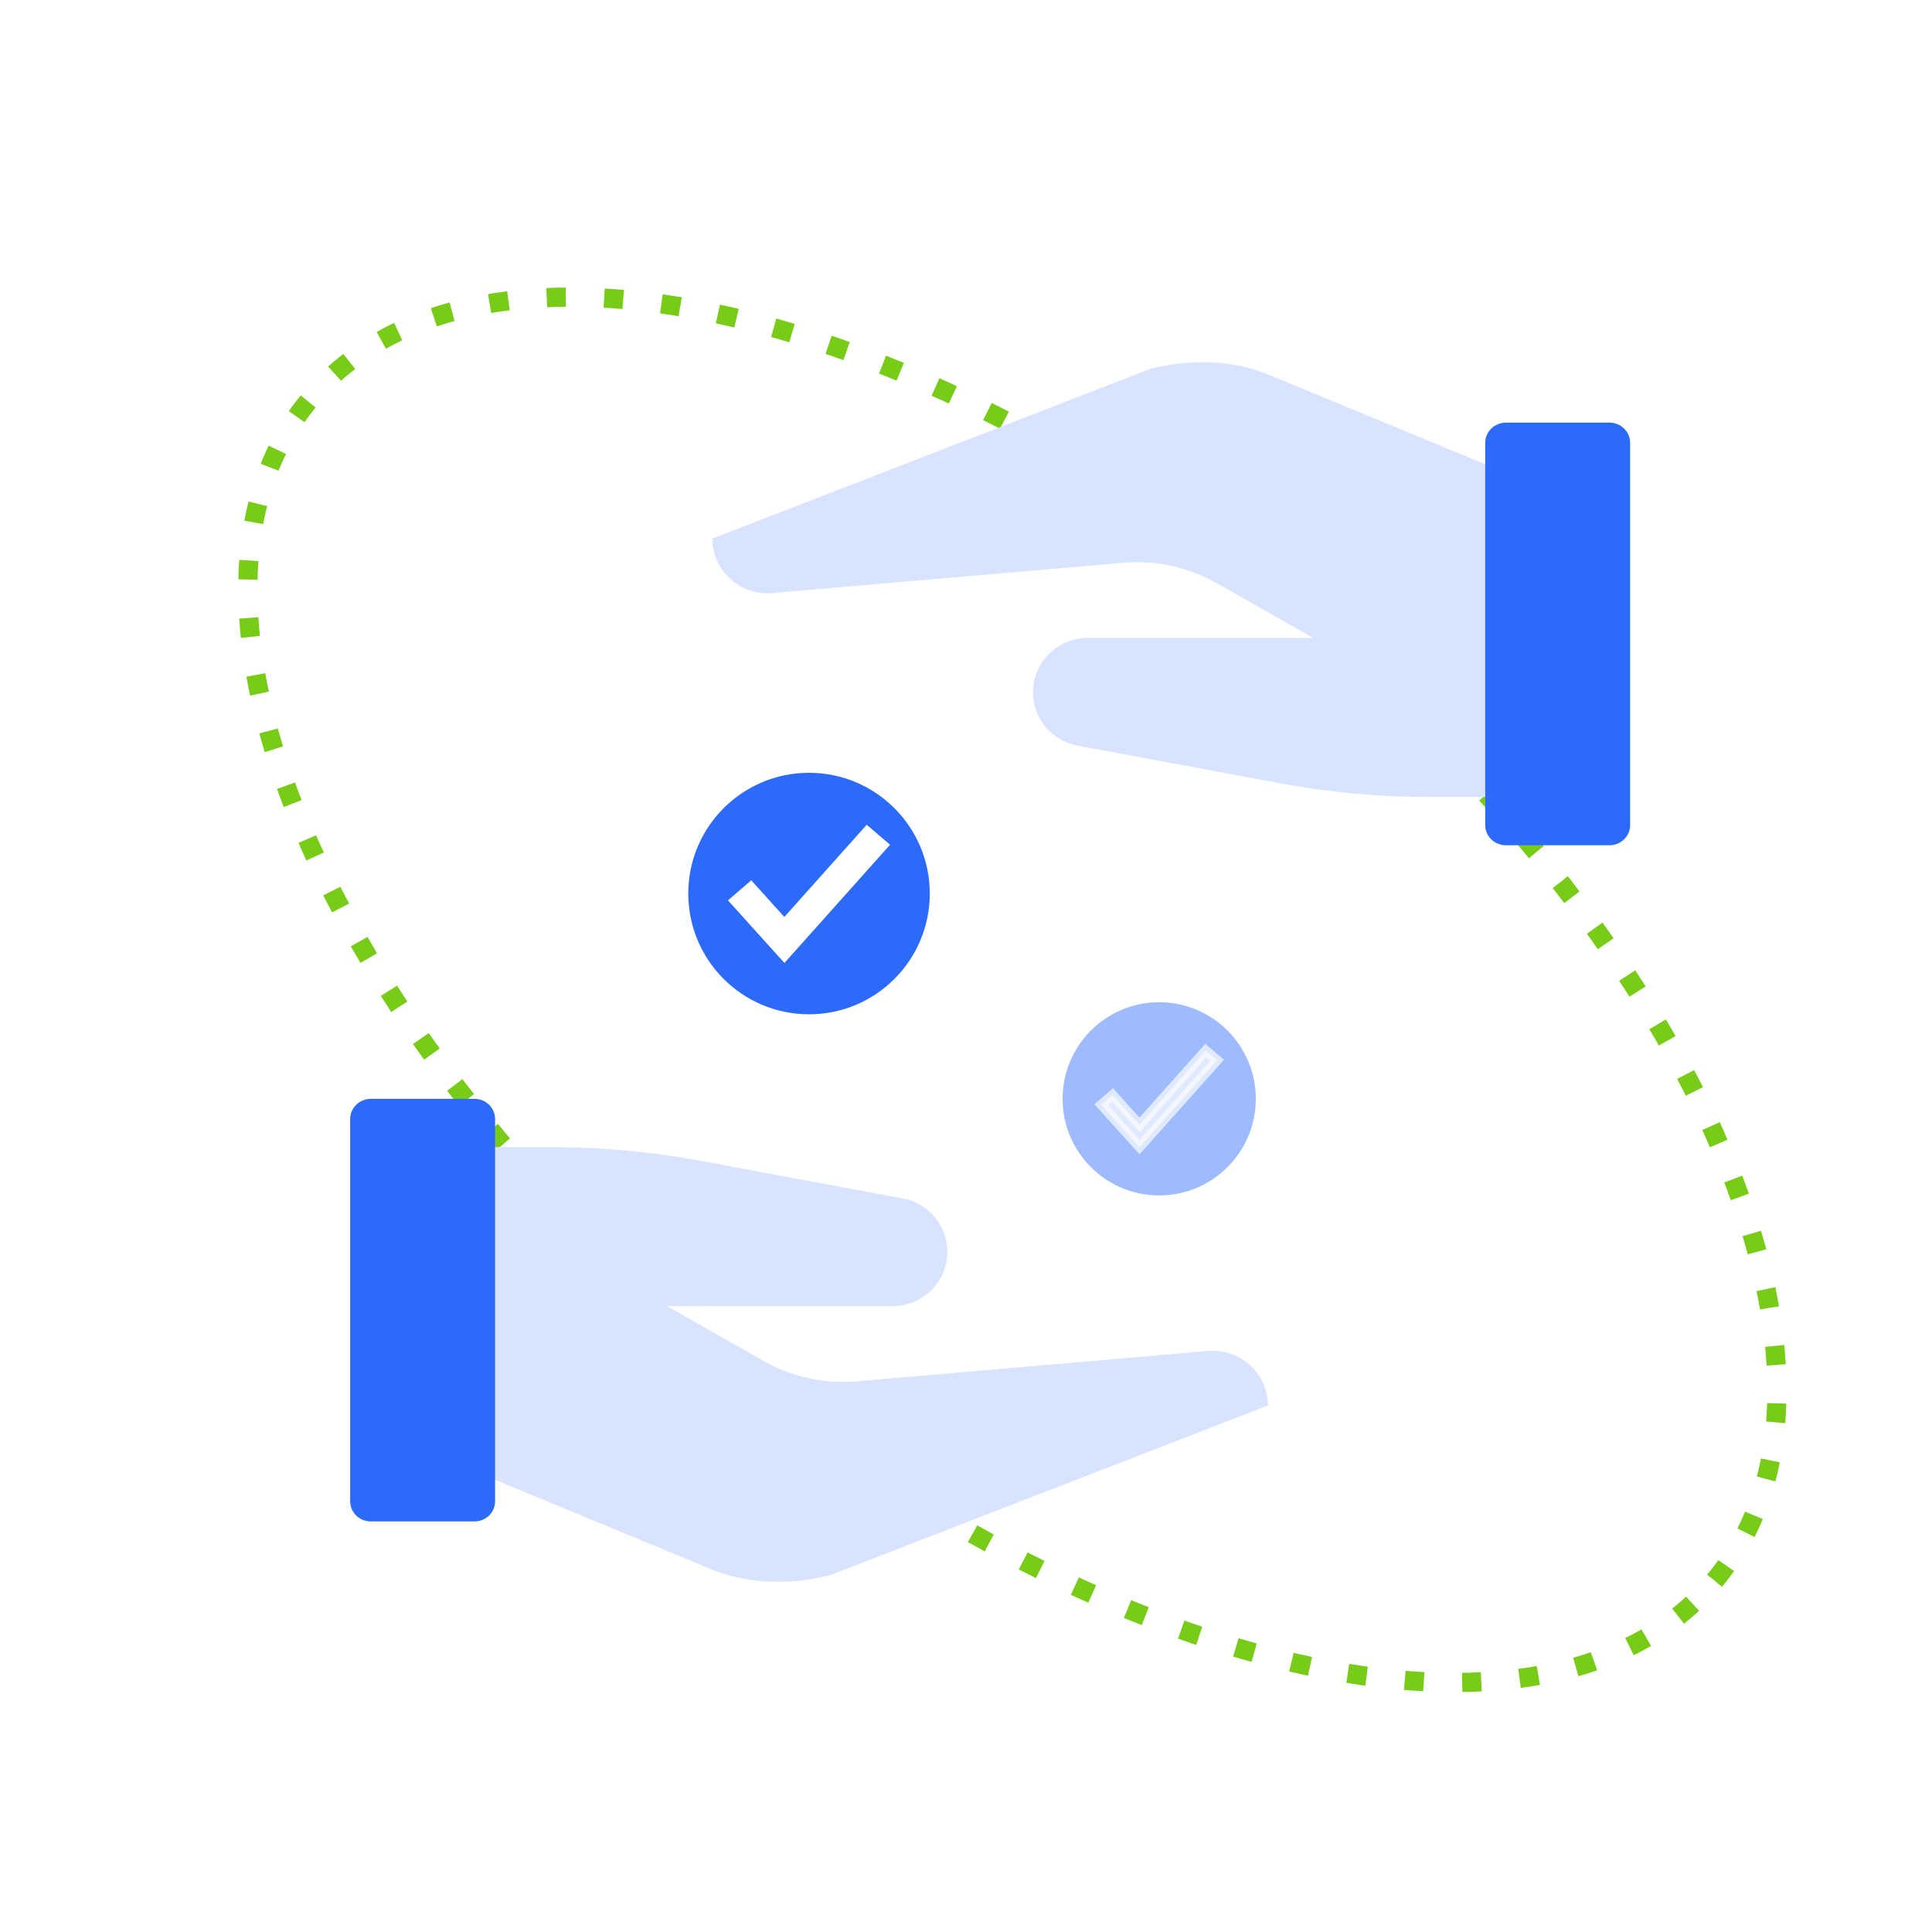 <svg width="80" height="80" viewBox="0 0 80 80" fill="none" xmlns="http://www.w3.org/2000/svg">
<rect x="0" y="0" width="80" height="80" fill="#333333" stroke="none"/>
<g clip-path="url(#clip0)">
<path d="M80 0H0V80H80V0Z" fill="white"/>
<path fill-rule="evenodd" clip-rule="evenodd" d="M70.996 65.452C77.903 57.188 70.483 39.535 54.425 26.023C38.367 12.51 19.751 8.256 12.845 16.519C5.938 24.783 13.357 42.436 29.416 55.948C45.474 69.46 64.09 73.715 70.996 65.452Z" stroke="#78CC18" stroke-width="0.795" stroke-linejoin="bevel" stroke-dasharray="0.79 1.59"/>
<g opacity="0.678">
<path opacity="0.678" d="M48 49.5C50.209 49.5 52 47.709 52 45.5C52 43.291 50.209 41.5 48 41.5C45.791 41.5 44 43.291 44 45.5C44 47.709 45.791 49.5 48 49.5Z" fill="#2C6AFA"/>
<path opacity="0.678" d="M49.929 43.5L50.4 43.901L47.185 47.5L45.6 45.743L46.069 45.34L47.183 46.575L49.929 43.5Z" fill="white" stroke="white" stroke-width="0.4"/>
</g>
<path d="M33.5 42C36.261 42 38.5 39.761 38.5 37C38.5 34.239 36.261 32 33.5 32C30.739 32 28.5 34.239 28.5 37C28.5 39.761 30.739 42 33.5 42Z" fill="#2C6AFA"/>
<path d="M35.912 34.5L36.5 35.002L32.481 39.5L30.5 37.304L31.086 36.8L32.478 38.343L35.912 34.5Z" fill="white" stroke="white" stroke-width="0.5"/>
<path fill-rule="evenodd" clip-rule="evenodd" d="M50.021 55.943L35.487 57.197C34.141 57.313 32.792 57.019 31.619 56.354L27.614 54.083H36.961C38.212 54.083 39.227 53.077 39.227 51.835V51.835C39.227 50.753 38.45 49.824 37.378 49.625L28.986 48.064C26.969 47.689 24.922 47.5 22.871 47.5H16V59.415L29.645 65.058C31.156 65.62 32.827 65.612 34.364 65.227L52.5 58.198V58.197C52.5 56.87 51.354 55.828 50.021 55.943Z" fill="#D7E3FF"/>
<path fill-rule="evenodd" clip-rule="evenodd" d="M19.643 63H15.357C14.884 63 14.5 62.627 14.5 62.167V46.333C14.5 45.873 14.884 45.5 15.357 45.5H19.643C20.116 45.5 20.5 45.873 20.5 46.333V62.167C20.5 62.627 20.116 63 19.643 63Z" fill="#2C6AFA"/>
<path fill-rule="evenodd" clip-rule="evenodd" d="M31.979 24.557L46.513 23.303C47.859 23.187 49.208 23.481 50.38 24.146L54.386 26.417L45.039 26.417C43.788 26.417 42.773 27.423 42.773 28.665V28.665C42.773 29.747 43.55 30.676 44.622 30.875L53.014 32.436C55.031 32.811 57.078 33 59.129 33H66V21.085L52.355 15.442C50.844 14.88 49.173 14.888 47.636 15.273L29.5 22.302V22.302C29.5 23.63 30.646 24.672 31.979 24.557Z" fill="#D7E3FF"/>
<path fill-rule="evenodd" clip-rule="evenodd" d="M62.357 17.5H66.643C67.116 17.5 67.5 17.873 67.5 18.333V34.167C67.5 34.627 67.116 35 66.643 35H62.357C61.884 35 61.5 34.627 61.5 34.167V18.333C61.5 17.873 61.884 17.5 62.357 17.5Z" fill="#2C6AFA"/>
</g>
<defs>
<clipPath id="clip0">
<rect width="80" height="80" fill="white"/>
</clipPath>
</defs>
</svg>
